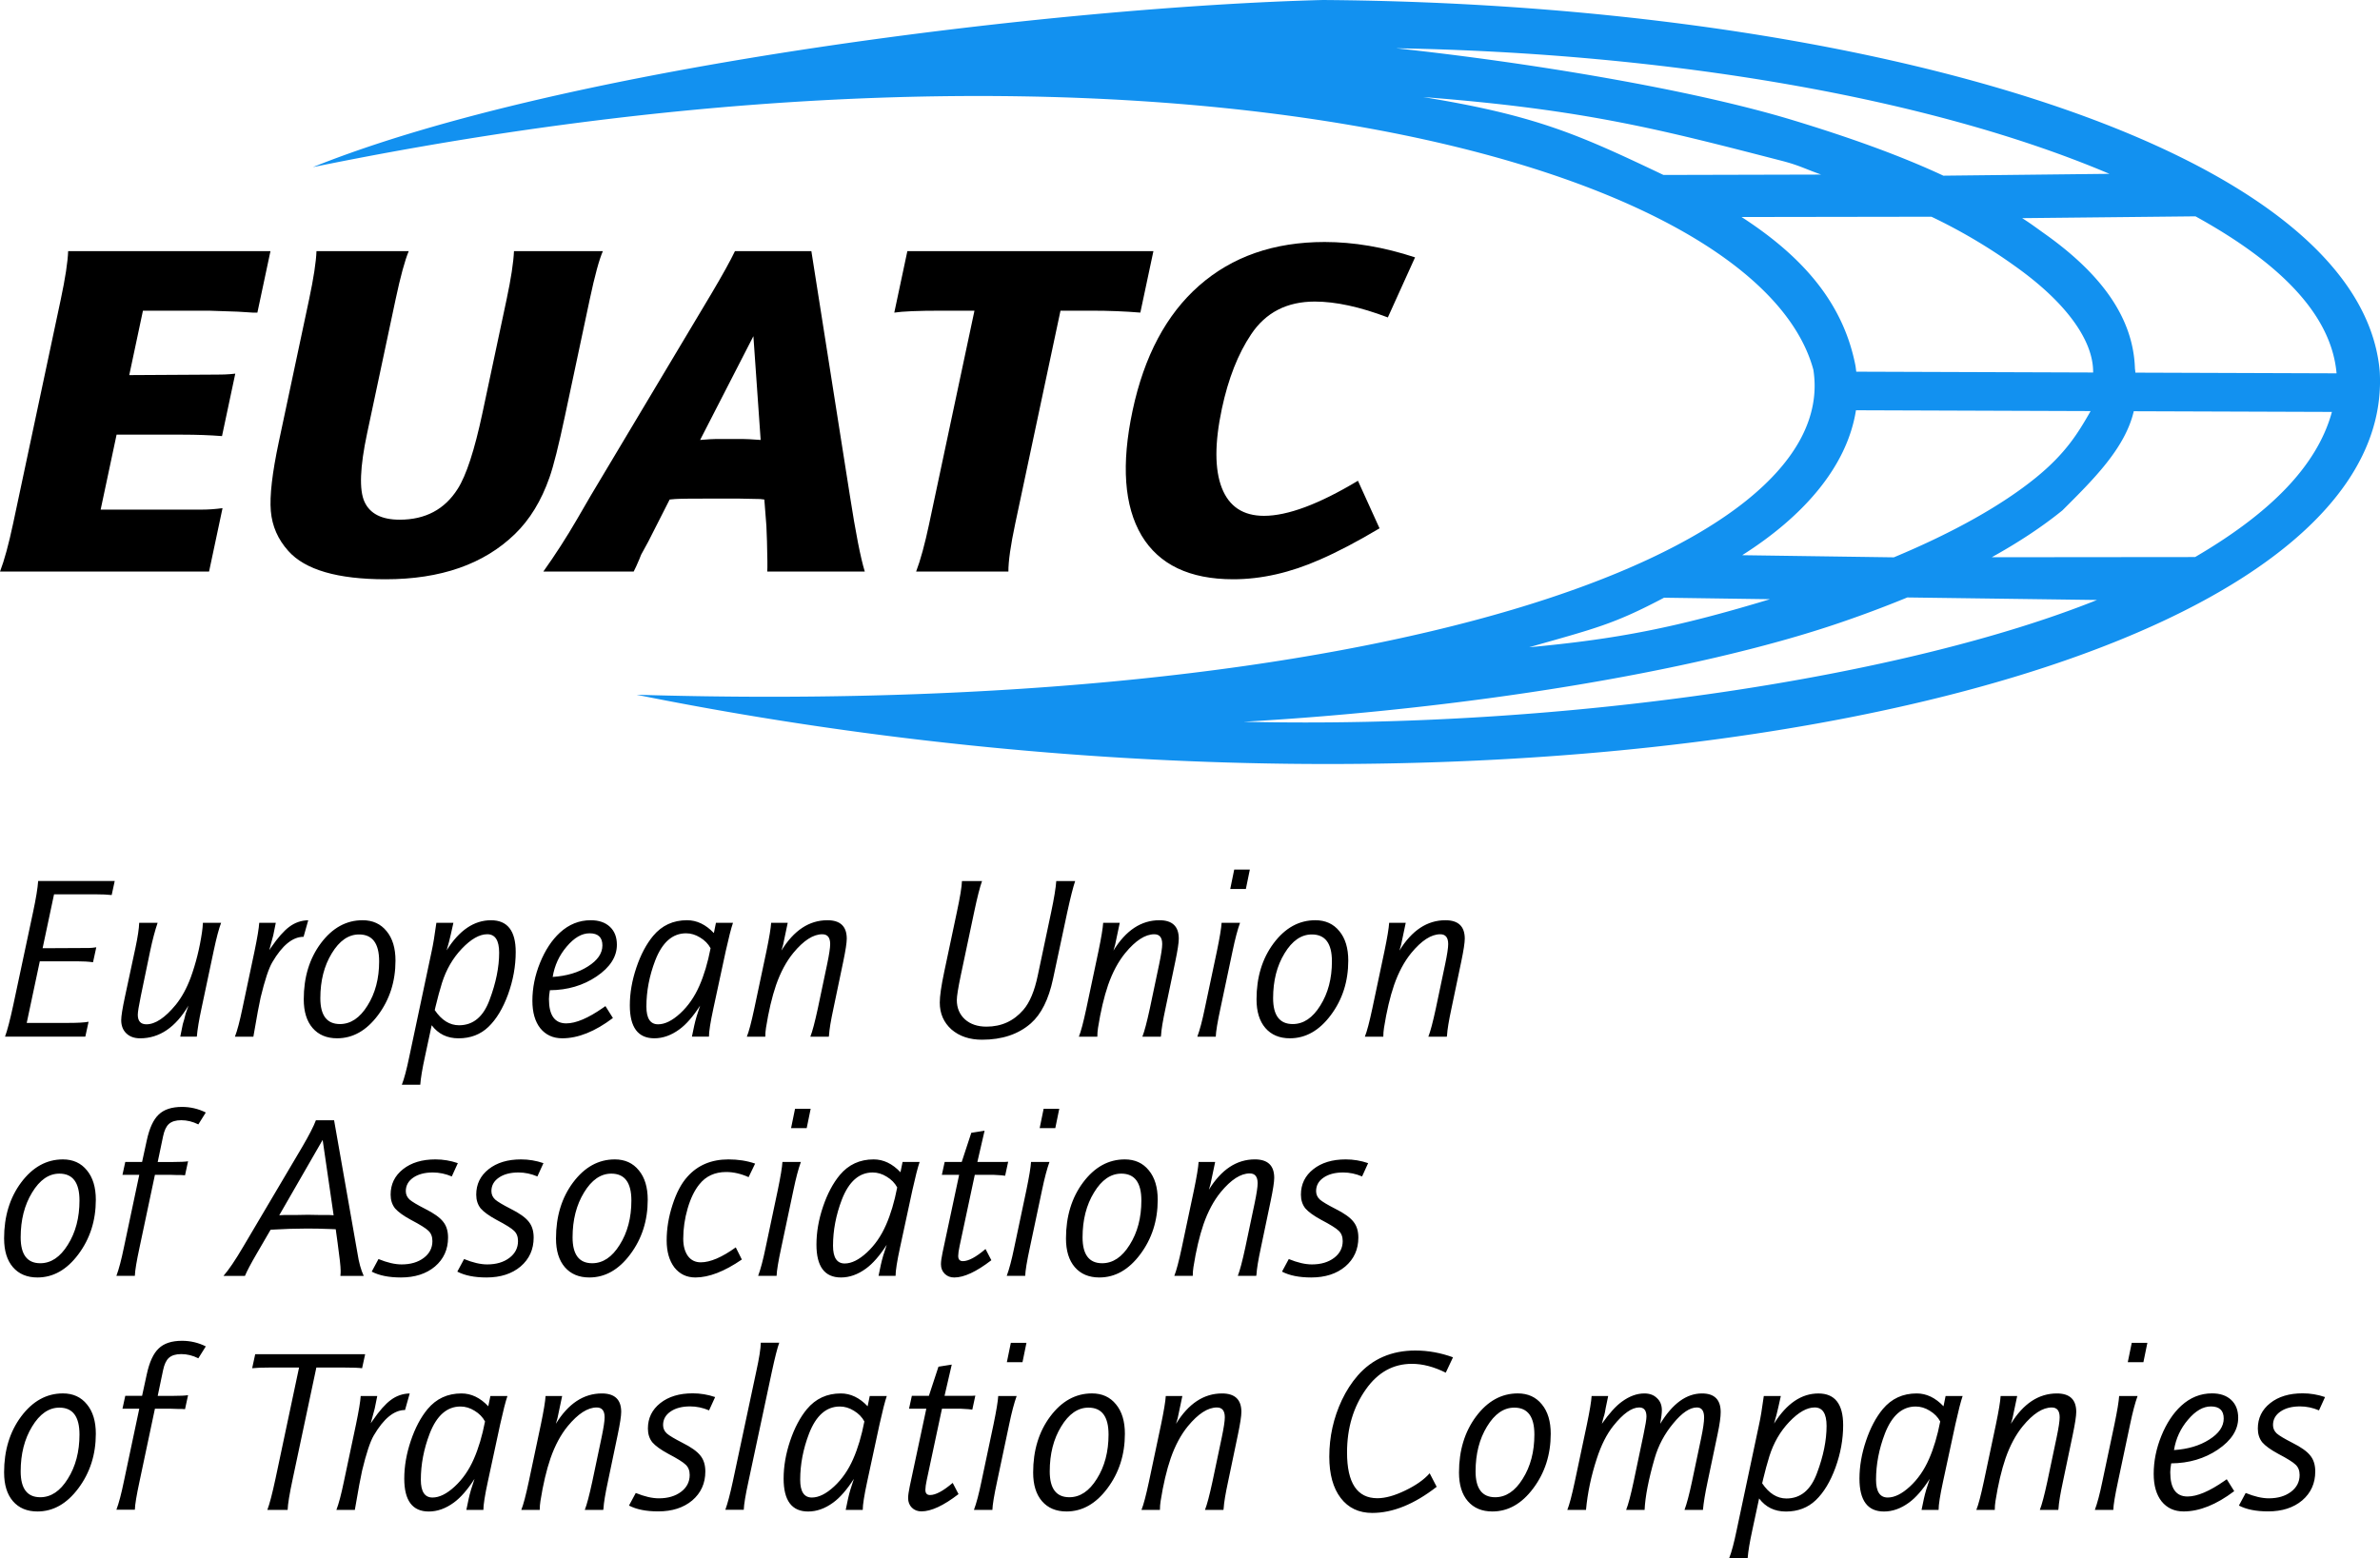 <svg width="462.24" height="302.65" viewBox="0 0 122.3 80.077" xmlns="http://www.w3.org/2000/svg">
    <path d="M3.119 15.403q.352-1.655.382-2.494h10.396l-.672 3.16h-.222q-.316-.024-.78-.049l-1.446-.049H7.344l-.703 3.31 4.524-.026q.42 0 .672-.024l.252-.025-.682 3.21q-.947-.074-2.034-.074H5.99l-.819 3.853h5.21q.494 0 1.053-.075l-.692 3.26H0q.331-.864.673-2.47zM15.885 15.378q.346-1.63.377-2.47h4.741q-.3.717-.673 2.47l-1.465 6.89q-.556 2.617-.133 3.531t1.806.914q1.976 0 2.978-1.58.665-1.038 1.274-3.902l1.244-5.853q.336-1.58.377-2.47h4.568q-.284.643-.673 2.47l-1.27 5.976q-.493 2.321-.8 3.186-.63 1.802-1.78 2.914-2.395 2.321-6.643 2.321-3.704 0-5-1.457-.798-.889-.897-2.05t.41-3.556zM36.564 15.082q.848-1.432 1.203-2.173h3.926l1.976 12.545q.448 2.89.77 3.926h-5.012q.019-.32-.015-1.555l-.03-.79-.106-1.359-.217-.025q-.346 0-1.156-.024h-1.136q-1.802 0-2.08.024l-.276.025-1.104 2.173-.364.667q-.061.173-.25.593l-.131.271h-4.643q.915-1.284 1.733-2.691l.702-1.21zm1.57 7.482q.272 0 .953.05l-.373-5.334-2.738 5.334q.603-.05.85-.05zM47.749 26.91l2.325-10.94h-1.728q-1.754 0-2.392.099l.672-3.161H59.27l-.672 3.16q-1.189-.098-2.473-.098h-1.63L52.17 26.91q-.357 1.68-.352 2.47h-4.742q.332-.865.674-2.47zM68.067 12.439q2.247 0 4.648.79l-1.398 3.087q-2.148-.815-3.753-.815-2.148 0-3.27 1.68-1.012 1.506-1.506 3.827-.561 2.642-.001 4.075.56 1.432 2.165 1.432 1.827 0 4.828-1.803l1.11 2.445q-1.697 1.012-3.058 1.605-2.29 1.013-4.462 1.013-3.359 0-4.709-2.248-1.344-2.272-.462-6.42.892-4.198 3.414-6.42 2.552-2.248 6.454-2.248zM3.951 49.412H2.044l-.672 3.167h2.135q.744 0 1.044-.06l-.168.767H.257q.18-.492.42-1.607l1.019-4.786q.228-1.067.264-1.607h3.934l-.156.72q-.336-.037-.827-.037H2.776l-.588 2.771 2.375-.012q.156 0 .384-.036l-.168.768q-.348-.048-.828-.048zM10.353 51.835q-.192.888-.24 1.451h-.851l.131-.647.072-.24.072-.288q.012-.024.084-.24l.06-.18q-.995 1.68-2.482 1.68-.444 0-.708-.253t-.264-.683q0-.3.192-1.2l.54-2.519q.18-.851.192-1.283h.947q-.204.6-.384 1.451l-.48 2.315q-.155.756-.155.96 0 .492.443.492.684 0 1.512-1.008.455-.564.767-1.403.396-1.092.576-2.315.036-.228.048-.492h.936q-.168.432-.384 1.451zM13.08 48.885q.216-1.044.24-1.451h.851l-.131.647q-.024.096-.204.756l.108-.156q.503-.732.923-1.043.432-.324.972-.336l-.24.851q-.84 0-1.607 1.308-.276.468-.6 1.811-.108.468-.36 1.943l-.012.072h-.948q.18-.468.384-1.451zM15.608 51.367q0-1.703.876-2.879.887-1.187 2.147-1.187.78 0 1.235.564.456.551.456 1.51 0 1.608-.9 2.808-.887 1.187-2.099 1.187-.803 0-1.26-.528-.455-.527-.455-1.475zm3.874-1.955q0-1.38-1.031-1.38-.816 0-1.404.972-.587.96-.587 2.303 0 1.331 1.007 1.331.828 0 1.415-.947.6-.948.6-2.28zM22.183 48.885q.108-.48.24-1.451h.875l-.131.587q-.072.336-.216.828.971-1.547 2.279-1.547 1.27 0 1.27 1.63 0 1.092-.395 2.184-.396 1.08-1.007 1.667-.612.588-1.536.588-.875 0-1.38-.672l-.347 1.62q-.204.935-.24 1.439h-.947q.18-.456.383-1.44zm.204 2.83l-.048.205q.528.78 1.247.78 1.092 0 1.572-1.308.491-1.308.491-2.423 0-.948-.611-.948-.6 0-1.308.744-.695.732-1.02 1.763-.167.54-.323 1.188zM30.991 51.799l.12-.084.384.612q-1.38 1.043-2.603 1.043-.708 0-1.128-.515-.407-.516-.407-1.416 0-.983.395-1.955.396-.971 1.02-1.547.696-.636 1.583-.636.624 0 .984.336t.36.924q0 .923-1.044 1.63-1.031.696-2.399.708-.048.288-.048.456 0 1.248.888 1.248.744 0 1.895-.804zm-.696-3.826q-.6 0-1.175.683-.576.672-.72 1.56 1.08-.072 1.811-.54.744-.468.744-1.08 0-.623-.66-.623zM36.658 51.835q-.228 1.056-.228 1.451h-.875l.12-.575q.095-.432.3-1.02-.54.84-1.068 1.223-.624.456-1.284.456-1.259 0-1.259-1.69 0-.948.336-1.944t.863-1.631q.672-.804 1.74-.804.755 0 1.38.66l.107-.528h.876q-.144.42-.372 1.451zm-.72-1.163q.36-.816.576-1.932-.18-.335-.54-.551-.348-.216-.72-.216-1.043 0-1.583 1.391-.455 1.188-.455 2.375 0 .912.6.912.527 0 1.139-.564.611-.564.983-1.415zM39.386 48.885q.216-1.044.24-1.451h.852l-.24 1.14-.084.287q.96-1.56 2.363-1.56.995 0 .995.948 0 .312-.18 1.176l-.504 2.41q-.204.948-.228 1.38l-.011.072h-.948q.156-.396.384-1.451l.48-2.28q.155-.743.155-1.03 0-.504-.407-.504-.696 0-1.488.96-.54.659-.887 1.654-.312.912-.516 2.195-.036.228-.036.456h-.948q.156-.384.384-1.451zM54.014 46.894q.228-1.08.264-1.607h.971q-.156.455-.407 1.607l-.732 3.43q-.336 1.572-1.14 2.28-.96.839-2.506.839-.96 0-1.572-.528-.6-.54-.6-1.38 0-.503.229-1.583l.647-3.058q.252-1.176.264-1.607h1.032q-.168.467-.408 1.607l-.684 3.238q-.204.972-.204 1.272 0 .611.42.995.42.372 1.104.372 1.151 0 1.895-.863.491-.564.743-1.776zM56.448 48.885q.216-1.044.24-1.451h.852l-.24 1.14-.084.287q.96-1.56 2.363-1.56.995 0 .995.948 0 .312-.18 1.176l-.504 2.41q-.204.948-.228 1.38l-.011.072h-.948q.156-.396.384-1.451l.48-2.28q.155-.743.155-1.03 0-.504-.407-.504-.696 0-1.488.96-.54.659-.887 1.654-.312.912-.516 2.195-.036.228-.036.456h-.948q.156-.384.384-1.451zM62.534 48.885q.216-1.044.24-1.451h.947q-.191.527-.383 1.451l-.624 2.95q-.228 1.056-.24 1.452h-.948q.192-.516.384-1.451zm1.487-3.19h-.803l.204-.996h.803zM64.569 51.367q0-1.703.876-2.879.887-1.187 2.147-1.187.78 0 1.235.564.456.551.456 1.51 0 1.608-.9 2.808-.887 1.187-2.099 1.187-.803 0-1.26-.528-.455-.527-.455-1.475zm3.874-1.955q0-1.38-1.031-1.38-.816 0-1.404.972-.587.96-.587 2.303 0 1.331 1.007 1.331.828 0 1.415-.947.6-.948.6-2.28zM71.144 48.885q.216-1.044.24-1.451h.852l-.24 1.14-.084.287q.96-1.56 2.363-1.56.995 0 .995.948 0 .312-.18 1.176l-.504 2.41q-.204.948-.228 1.38l-.011.072h-.948q.156-.396.384-1.451l.48-2.28q.155-.743.155-1.03 0-.504-.407-.504-.696 0-1.488.96-.54.659-.887 1.654-.312.912-.516 2.195-.036.228-.036.456h-.948q.156-.384.384-1.451zM.209 63.661q0-1.703.876-2.879.887-1.187 2.147-1.187.78 0 1.235.564.456.551.456 1.51 0 1.608-.9 2.808-.887 1.187-2.099 1.187-.803 0-1.26-.528Q.21 64.61.21 63.661zm3.874-1.955q0-1.38-1.031-1.38-.816 0-1.404.972-.587.96-.587 2.303 0 1.331 1.007 1.331.828 0 1.415-.947.6-.948.6-2.28zM7.156 60.387h-.864l.144-.66H7.3l.24-1.103q.204-.948.612-1.332.407-.395 1.199-.395.648 0 1.223.287l-.383.612q-.432-.216-.876-.216-.42 0-.636.192-.204.18-.3.636l-.276 1.32h.78q.564 0 .78-.037l-.156.72q-.096 0-.192-.012h-.192l-.372-.012H7.96l-.792 3.742q-.228 1.056-.24 1.452H5.98q.192-.516.384-1.452zM13.173 64.469q-.42.72-.588 1.115h-1.103q.408-.467 1.007-1.487l3.035-5.134q.54-.923.708-1.379h.935l1.2 6.825q.107.708.323 1.175h-1.199q0-.084.012-.168v-.12q0-.287-.156-1.415l-.096-.696-.3-.012q-.6-.024-1.175-.024-.852 0-1.871.06zm3.97-2.003l-.564-3.874-2.23 3.874.24-.012h.54l.695-.012.683.012h.432zM22.375 59.595q.588 0 1.151.192l-.311.684q-.48-.204-.972-.204-.624 0-1.007.264t-.384.695q0 .252.192.432.192.168.803.48.672.336.924.66.252.311.252.815 0 .912-.672 1.487-.672.564-1.751.564-.924 0-1.5-.3l.348-.647q.672.276 1.188.276.695 0 1.14-.336.443-.336.443-.864 0-.336-.204-.528-.192-.192-.9-.563-.575-.312-.815-.588-.228-.288-.228-.708 0-.804.636-1.307.636-.504 1.667-.504zM26.774 59.595q.588 0 1.151.192l-.311.684q-.48-.204-.972-.204-.624 0-1.007.264-.384.263-.384.695 0 .252.192.432.192.168.803.48.672.336.924.66.252.311.252.815 0 .912-.672 1.487-.672.564-1.751.564-.924 0-1.5-.3l.348-.647q.672.276 1.188.276.695 0 1.14-.336.443-.336.443-.864 0-.336-.204-.528-.192-.192-.9-.563-.575-.312-.815-.588-.228-.288-.228-.708 0-.804.636-1.307.636-.504 1.667-.504zM28.57 63.661q0-1.703.876-2.879.887-1.187 2.147-1.187.78 0 1.235.564.456.551.456 1.51 0 1.608-.9 2.808-.887 1.187-2.099 1.187-.803 0-1.26-.528-.455-.527-.455-1.475zm3.874-1.955q0-1.38-1.031-1.38-.816 0-1.404.972-.587.96-.587 2.303 0 1.331 1.007 1.331.828 0 1.415-.947.6-.948.6-2.28zM37.436 59.595q.744 0 1.367.216l-.335.696q-.588-.264-1.152-.264-.876 0-1.38.635-.371.456-.6 1.236-.227.78-.227 1.56 0 .55.24.887.24.324.66.324.731 0 1.799-.768l.312.624q-1.344.923-2.387.923-.672 0-1.08-.516-.396-.527-.396-1.391 0-.9.3-1.823.3-.936.768-1.451.792-.888 2.111-.888zM39.966 61.178q.216-1.043.24-1.451h.947q-.191.527-.383 1.451l-.624 2.95q-.228 1.056-.24 1.452h-.948q.192-.516.384-1.451zm1.487-3.19h-.803l.204-.996h.803zM46.248 64.129q-.228 1.055-.228 1.451h-.875l.12-.575q.095-.432.3-1.02-.54.84-1.068 1.223-.624.456-1.284.456-1.259 0-1.259-1.69 0-.949.336-1.944.336-.996.863-1.631.672-.804 1.74-.804.755 0 1.379.66l.108-.528h.876q-.144.42-.372 1.451zm-.72-1.164q.36-.815.576-1.93-.18-.336-.54-.552-.348-.216-.72-.216-1.043 0-1.583 1.391-.455 1.188-.455 2.375 0 .912.6.912.527 0 1.139-.564.611-.564.983-1.416zM49.287 60.387h-.888l.144-.66h.876l.492-1.499.683-.108-.371 1.607h1.391q.108-.012.192-.012l-.156.72q-.048-.012-.204-.024l-.408-.024h-.947l-.78 3.658q-.072.336-.072.504v.012q0 .264.24.264.432 0 1.163-.624l.3.576q-1.151.888-1.907.888-.3 0-.492-.192t-.191-.492q0-.204.083-.6zM52.741 61.178q.216-1.043.24-1.451h.947q-.191.527-.383 1.451l-.624 2.95q-.228 1.056-.24 1.452h-.948q.192-.516.384-1.451zm1.487-3.19h-.803l.204-.996h.803zM54.777 63.661q0-1.703.876-2.879.887-1.187 2.147-1.187.78 0 1.235.564.456.551.456 1.51 0 1.608-.9 2.808-.887 1.187-2.099 1.187-.803 0-1.26-.528-.455-.527-.455-1.475zm3.874-1.955q0-1.38-1.031-1.38-.816 0-1.404.972-.587.96-.587 2.303 0 1.331 1.007 1.331.828 0 1.415-.947.6-.948.6-2.28zM61.352 61.178q.216-1.043.24-1.451h.851l-.24 1.14-.083.287q.96-1.56 2.363-1.56.995 0 .995.948 0 .312-.18 1.176l-.504 2.41q-.204.948-.228 1.38l-.012.072h-.947q.156-.396.384-1.451l.48-2.28q.155-.743.155-1.03 0-.504-.407-.504-.696 0-1.488.96-.54.659-.887 1.654-.312.912-.516 2.195-.036.228-.036.456h-.948q.156-.384.384-1.451zM69.153 59.595q.588 0 1.151.192l-.311.684q-.48-.204-.972-.204-.624 0-1.007.264-.384.263-.384.695 0 .252.192.432.192.168.803.48.672.336.924.66.252.311.252.815 0 .912-.672 1.487-.672.564-1.751.564-.924 0-1.5-.3l.348-.647q.672.276 1.188.276.695 0 1.14-.336.443-.336.443-.864 0-.336-.204-.528-.192-.192-.9-.563-.575-.312-.815-.588-.228-.288-.228-.708 0-.804.636-1.307.636-.504 1.667-.504zM.209 75.689q0-1.703.876-2.879.887-1.187 2.147-1.187.78 0 1.235.564.456.551.456 1.51 0 1.608-.9 2.808-.887 1.187-2.099 1.187-.803 0-1.26-.528Q.21 76.637.21 75.69zm3.874-1.955q0-1.38-1.031-1.38-.816 0-1.404.972-.587.96-.587 2.303 0 1.331 1.007 1.331.828 0 1.415-.947.6-.948.6-2.28zM7.156 72.409h-.864l.144-.66H7.3l.24-1.103q.204-.948.612-1.332.407-.395 1.199-.395.648 0 1.223.287l-.383.612q-.432-.216-.876-.216-.42 0-.636.192-.204.18-.3.636l-.276 1.32h.78q.564 0 .78-.037l-.156.72q-.096 0-.192-.012h-.192l-.372-.012H7.96l-.792 3.742q-.228 1.056-.24 1.452H5.98q.192-.516.384-1.452zM12.957 70.329l.156-.72h5.65l-.157.72q-.263-.036-.96-.036h-1.39l-1.212 5.71q-.252 1.175-.264 1.607h-1.043q.168-.432.42-1.608l1.21-5.709h-1.462q-.636 0-.948.036zM18.294 73.209q.216-1.044.24-1.451h.851l-.131.647q-.024.096-.204.756l.108-.156q.503-.732.923-1.043.432-.324.972-.336l-.24.851q-.84 0-1.607 1.308-.276.468-.6 1.811-.108.468-.36 1.943l-.012.072h-.948q.18-.468.384-1.451zM25.067 76.159q-.228 1.055-.228 1.451h-.875l.12-.575q.095-.432.3-1.02-.54.84-1.068 1.223-.624.456-1.284.456-1.259 0-1.259-1.69 0-.948.336-1.944t.863-1.631q.672-.804 1.74-.804.755 0 1.379.66l.108-.528h.876q-.144.42-.372 1.451zm-.72-1.164q.36-.815.576-1.93-.18-.336-.54-.552-.348-.216-.72-.216-1.043 0-1.583 1.391-.455 1.188-.455 2.375 0 .912.6.912.527 0 1.139-.564.611-.564.983-1.415zM27.795 73.209q.216-1.044.24-1.451h.851l-.24 1.14-.083.287q.96-1.56 2.363-1.56.995 0 .995.948 0 .312-.18 1.176l-.504 2.41q-.204.948-.227 1.38l-.012.072h-.948q.156-.396.384-1.451l.48-2.28q.155-.743.155-1.03 0-.504-.407-.504-.696 0-1.488.96-.54.659-.887 1.654-.312.912-.516 2.195-.036.228-.036.456h-.948q.156-.384.384-1.451zM35.596 71.619q.588 0 1.152.192l-.312.684q-.48-.204-.972-.204-.624 0-1.007.264-.384.263-.384.695 0 .252.192.432.192.168.803.48.672.336.924.66.252.311.252.815 0 .912-.672 1.487-.672.564-1.751.564-.924 0-1.5-.3l.348-.647q.672.275 1.188.275.695 0 1.14-.335.443-.336.443-.864 0-.336-.204-.528-.192-.192-.9-.563-.575-.312-.815-.588-.228-.288-.228-.708 0-.803.636-1.307.636-.504 1.667-.504zM38.867 70.469q.216-.984.228-1.451h.947q-.143.396-.371 1.451l-1.212 5.685q-.228 1.044-.24 1.452h-.947q.18-.504.384-1.452zM44.561 76.159q-.228 1.055-.228 1.451h-.875l.12-.575q.095-.432.3-1.02-.54.84-1.068 1.223-.624.456-1.284.456-1.259 0-1.259-1.69 0-.948.336-1.944t.863-1.631q.672-.804 1.74-.804.755 0 1.379.66l.108-.528h.876q-.144.42-.372 1.451zm-.72-1.164q.36-.815.576-1.93-.18-.336-.54-.552-.348-.216-.72-.216-1.043 0-1.583 1.391-.455 1.188-.455 2.375 0 .912.6.912.527 0 1.139-.564.611-.564.983-1.415zM47.6 72.409h-.888l.144-.66h.876l.492-1.499.683-.108-.371 1.607h1.391q.108-.012.192-.012l-.156.72q-.048-.012-.204-.024l-.408-.024h-.947l-.78 3.658q-.072.336-.072.504v.012q0 .264.24.264.432 0 1.163-.624l.3.576q-1.151.888-1.907.888-.3 0-.492-.192t-.191-.492q0-.204.083-.6zM51.055 73.209q.216-1.044.24-1.451h.947q-.191.527-.383 1.451l-.624 2.95q-.228 1.056-.24 1.452h-.948q.192-.516.384-1.451zm1.487-3.19h-.803l.204-.996h.803zM53.09 75.689q0-1.703.876-2.879.887-1.187 2.147-1.187.78 0 1.235.564.456.551.456 1.51 0 1.608-.9 2.808-.887 1.187-2.099 1.187-.803 0-1.26-.528-.455-.527-.455-1.475zm3.874-1.955q0-1.38-1.031-1.38-.816 0-1.404.972-.587.96-.587 2.303 0 1.331 1.007 1.331.828 0 1.415-.947.6-.948.6-2.28zM59.665 73.209q.216-1.044.24-1.451h.852l-.24 1.14-.084.287q.96-1.56 2.363-1.56.995 0 .995.948 0 .312-.18 1.176l-.504 2.41q-.204.948-.228 1.38l-.011.072h-.948q.156-.396.384-1.451l.48-2.28q.155-.743.155-1.03 0-.504-.407-.504-.696 0-1.488.96-.54.659-.887 1.654-.312.912-.516 2.195-.036.228-.036.456h-.948q.156-.384.384-1.451zM72.734 69.419q.972 0 1.931.348l-.372.791q-.911-.455-1.739-.455-1.44 0-2.363 1.307-.971 1.367-.971 3.25 0 2.351 1.559 2.351.612 0 1.427-.395.828-.396 1.26-.888l.36.696q-1.728 1.343-3.311 1.343-1.032 0-1.62-.767-.587-.768-.587-2.123 0-1.536.648-2.915.336-.708.815-1.26 1.128-1.283 2.963-1.283zM74.973 75.689q0-1.703.876-2.879.887-1.187 2.147-1.187.78 0 1.235.564.456.551.456 1.51 0 1.608-.9 2.808-.887 1.187-2.099 1.187-.803 0-1.26-.528-.455-.527-.455-1.475zm3.874-1.955q0-1.38-1.031-1.38-.816 0-1.404.972-.587.96-.587 2.303 0 1.331 1.007 1.331.828 0 1.415-.947.6-.948.6-2.28zM81.548 73.209q.216-1.044.24-1.451h.851l-.131.635-.036.204q-.048.216-.048.18l-.06.216-.048.192q.563-.804 1.031-1.14.576-.42 1.152-.42.407 0 .647.24.252.229.252.624 0 .216-.084.696.948-1.56 2.147-1.56.96 0 .96.96 0 .372-.156 1.116l-.516 2.459q-.192.9-.24 1.451h-.947q.18-.492.383-1.451l.468-2.22q.156-.743.156-1.079 0-.516-.372-.516-.54 0-1.211.816-.672.804-.96 1.8-.467 1.618-.515 2.65h-.948q.168-.432.384-1.451l.504-2.4q.156-.743.156-.947 0-.468-.372-.468-.576 0-1.332.948-.515.648-.851 1.691-.432 1.32-.552 2.627h-.96q.156-.384.384-1.451zM90.396 73.209q.108-.48.24-1.451h.875l-.131.587q-.072.336-.216.828.971-1.547 2.279-1.547 1.271 0 1.271 1.63 0 1.092-.396 2.184-.396 1.08-1.007 1.667t-1.536.588q-.875 0-1.38-.672l-.347 1.62q-.204.935-.24 1.439h-.947q.18-.456.383-1.44zm.204 2.83l-.048.205q.528.78 1.247.78 1.092 0 1.572-1.308.491-1.308.491-2.423 0-.948-.611-.948-.6 0-1.308.744-.695.732-1.02 1.763-.167.54-.323 1.188zM99.846 76.159q-.228 1.055-.228 1.451h-.875l.12-.575q.095-.432.3-1.02-.54.84-1.068 1.223-.624.456-1.284.456-1.259 0-1.259-1.69 0-.948.336-1.944t.863-1.631q.672-.804 1.74-.804.755 0 1.38.66l.107-.528h.876q-.144.42-.372 1.451zm-.72-1.164q.36-.815.576-1.93-.18-.336-.54-.552-.348-.216-.72-.216-1.043 0-1.583 1.391-.455 1.188-.455 2.375 0 .912.6.912.527 0 1.139-.564t.983-1.415zM102.566 73.209q.216-1.044.24-1.451h.851l-.24 1.14-.083.287q.96-1.56 2.363-1.56.995 0 .995.948 0 .312-.18 1.176l-.504 2.41q-.204.948-.228 1.38l-.012.072h-.947q.156-.396.384-1.451l.48-2.28q.155-.743.155-1.03 0-.504-.407-.504-.696 0-1.488.96-.54.659-.887 1.654-.312.912-.516 2.195-.036.228-.036.456h-.948q.156-.384.384-1.451zM108.656 73.209q.216-1.044.24-1.451h.947q-.191.527-.383 1.451l-.624 2.95q-.228 1.056-.24 1.452h-.948q.192-.516.384-1.451zm1.487-3.19h-.803l.204-.996h.803zM114.306 76.119l.12-.084.384.612q-1.38 1.043-2.603 1.043-.708 0-1.128-.516-.407-.515-.407-1.415 0-.983.395-1.955.396-.972 1.02-1.547.696-.636 1.583-.636.624 0 .984.336t.36.923q0 .924-1.044 1.632-1.031.695-2.399.707-.048.288-.048.456 0 1.247.888 1.247.744 0 1.895-.803zm-.696-3.826q-.6 0-1.175.683-.576.672-.72 1.56 1.08-.072 1.811-.54.744-.468.744-1.08 0-.623-.66-.623zM118.326 71.619q.588 0 1.151.192l-.311.684q-.48-.204-.972-.204-.624 0-1.007.264-.384.263-.384.695 0 .252.192.432.192.168.803.48.672.336.924.66.252.311.252.815 0 .912-.672 1.487-.672.564-1.751.564-.924 0-1.5-.3l.348-.647q.672.275 1.188.275.695 0 1.14-.335.443-.336.443-.864 0-.336-.204-.528-.192-.192-.9-.563-.575-.312-.815-.588-.228-.288-.228-.708 0-.803.636-1.307.635-.504 1.667-.504z"/>
    <path d="M67.945.001c-13.367.345-38.796 3.333-51.869 8.59 42.807-8.756 74.178-.39 77.107 10.414 1.48 9.443-22.458 17.846-60.475 16.706 45.672 9.197 90.547-.515 89.579-16.63C121.283 7.681 96.072.194 67.945 0zm3.797 2.48c13.996.247 27.418 2.534 36.655 6.454l-8.533.095c-2.227-1.041-4.853-1.976-7.715-2.847-5.179-1.576-13.486-2.96-20.408-3.702zm1.403 2.51c8.343.643 12.274 1.693 18.373 3.264.948.244 1.202.413 2.066.718l-8.104.02c-4.332-2.062-6.508-3.051-12.335-4.001zM99.25 11.14a27.993 27.993 0 0 1 4.264 2.517c2.744 1.94 4.022 3.874 4.045 5.404l.002.086-12.174-.042a7.7 7.7 0 0 0-.038-.296c-.578-2.976-2.408-5.425-5.855-7.654zm13.569-.02c4.481 2.47 6.992 5.135 7.25 8.07l-10.337-.036c-.008-.07-.013-.14-.024-.21-.08-2.578-1.682-4.838-4.676-6.955-.386-.273-.694-.51-1.12-.776zm-17.447 9.968l12.058.042c-.649 1.14-1.287 2.182-2.816 3.425-1.74 1.414-4.222 2.811-7.295 4.093l-7.793-.11c3.075-1.948 5.38-4.497 5.846-7.45zm14.276.05l10.182.035c-.772 2.83-3.26 5.255-7.03 7.46l-10.45.01c1.382-.767 2.598-1.57 3.63-2.408 1.594-1.588 3.225-3.197 3.668-5.097zm-1.89 9.702c-9.755 3.916-27.104 6.651-43.854 6.259 11.068-.626 23.103-2.506 30.68-5.102a60.114 60.114 0 0 0 3.428-1.287zm-16.802-.04c-4.781 1.447-7.795 2.044-12.381 2.47 3.44-.979 4.352-1.183 6.935-2.547z" fill="#1291f0"/>
</svg>
